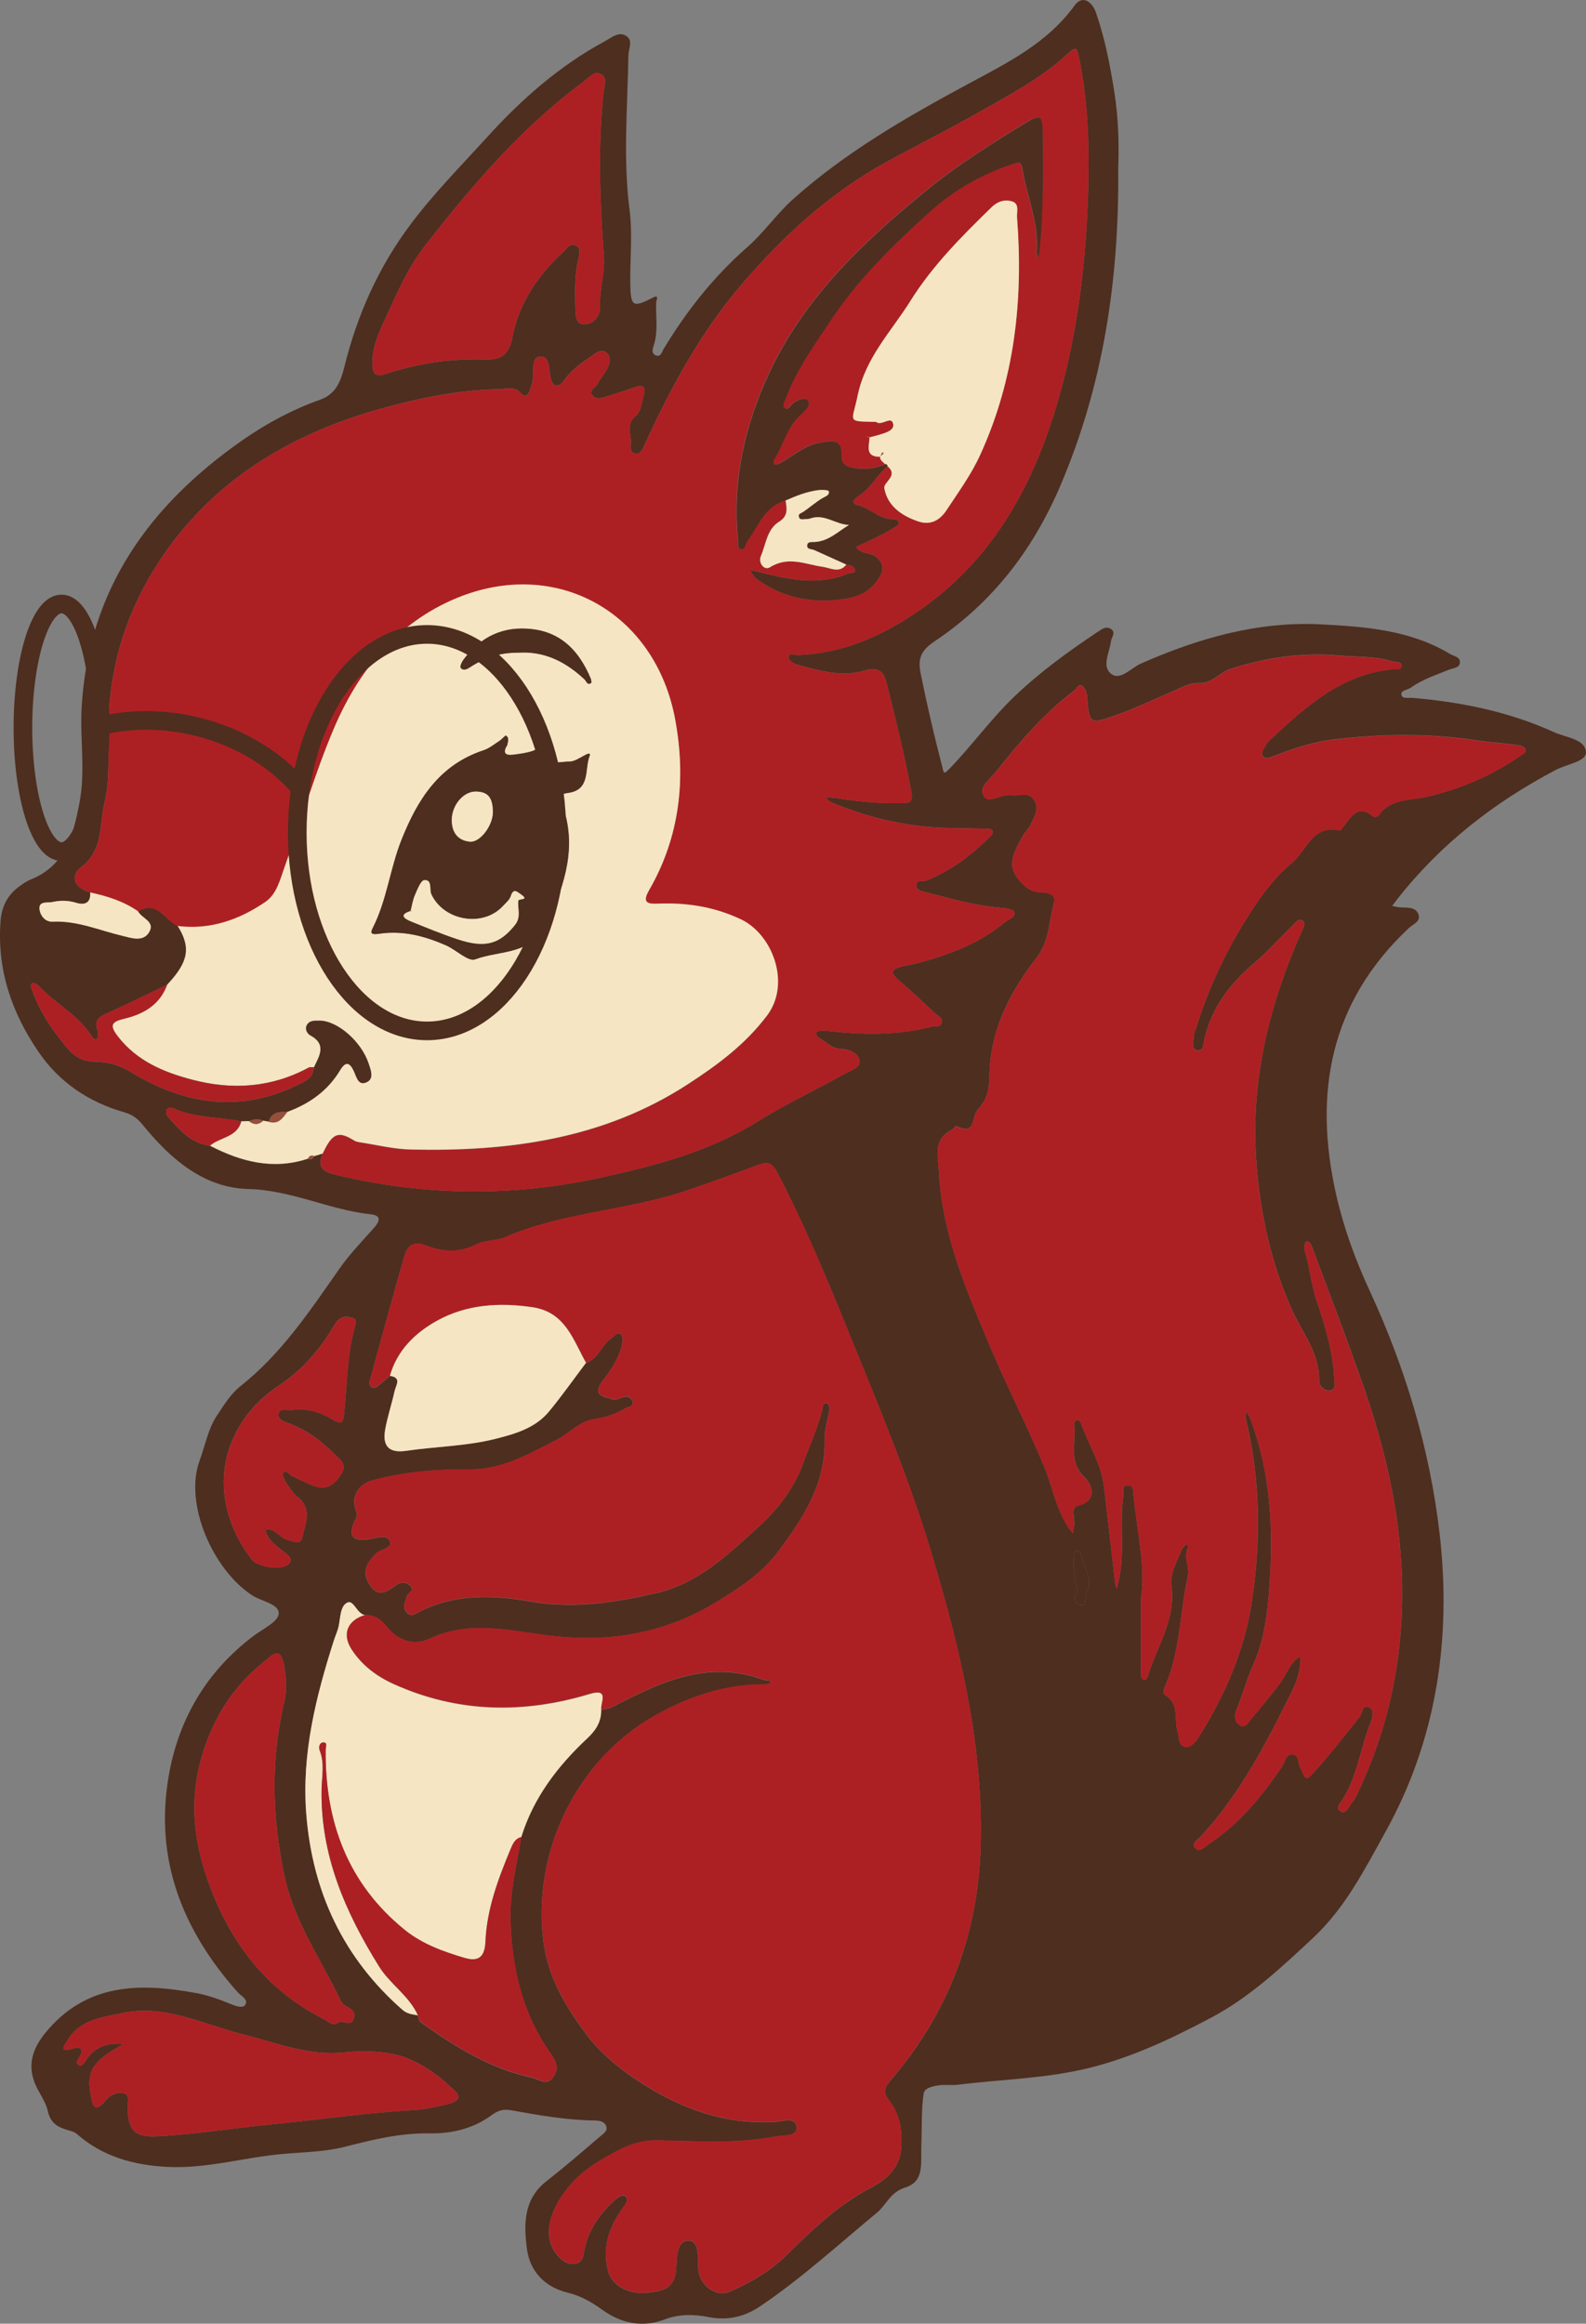 <svg xmlns="http://www.w3.org/2000/svg" id="Layer_1" data-name="Layer 1" viewBox="0 0 325.89 477.43"><rect x="0" y="0" width="325.89" height="477.43" fill="#808080" stroke="none"/><defs><style>      .cls-1 {        fill: #ac2023;      }      .cls-2 {        fill: #1a1218;      }      .cls-3 {        fill: #4e2e1f;      }      .cls-4 {        fill: #954f3b;      }      .cls-5 {        fill: none;        stroke: #4e2e1f;        stroke-miterlimit: 10;        stroke-width: 3.83px;      }      .cls-6 {        fill: #f5e5c3;      }      .cls-7 {        fill: #fefefe;      }    </style></defs><path class="cls-3" d="M229.77,34.99c.18,22.62-3.09,44.26-11.95,64.94-5.62,13.11-13.92,23.9-25.77,31.83-2.54,1.7-3.54,3.29-2.9,6.49,1.3,6.44,2.77,12.83,4.44,19.18.37,1.4.2,1.86,1.53.49,4.61-4.76,8.47-10.17,13.28-14.78,5.28-5.06,11.13-9.29,17.16-13.32.85-.57,1.78-1.27,2.78-.55.99.71.05,1.66-.05,2.46-.3,2.33-2.02,5.26.13,6.79,1.85,1.32,4.01-1.29,5.99-2.17,11.86-5.22,24.09-8.75,37.18-8.06,9.12.48,18.26,1.19,26.38,6.09.79.48,2.23.58,1.99,1.91-.17.96-1.34.96-2.16,1.29-2.7,1.08-5.48,1.98-7.88,3.7-.69.49-2.12.54-1.97,1.44.17.97,1.5.59,2.35.67,10.02.87,19.79,2.84,29,7.04,2.43,1.11,6.41,1.39,6.58,4.09.12,1.96-3.93,2.48-6.12,3.63-12.67,6.65-23.74,15.25-32.61,26.55-.37.47-.72.96-1.09,1.44.57.1,1.13.27,1.71.3,1.4.07,3.08-.13,3.68,1.38.59,1.5-1.11,2.07-1.96,2.86-16.23,15.23-19.67,33.93-14.92,54.86,1.55,6.82,3.95,13.34,6.88,19.68,7.33,15.87,12.34,32.49,14.35,49.81,2.49,21.46-.55,42.33-11.11,61.34-4.22,7.6-8.24,15.6-14.89,21.8-6.54,6.1-13,12.19-20.98,16.41-7.96,4.21-16.05,8.07-24.87,10.27-8.91,2.22-18.07,2.36-27.1,3.48-1.26.16-2.56-.04-3.82.11-1.26.16-3.05.52-3.23,1.68-.53,3.46-.33,7.07-.48,10.5-.17,3.83.73,7.58-3.33,8.84-3.12.97-3.83,3.55-5.79,5.16-7.94,6.56-15.54,13.55-24.11,19.3-3.1,2.08-6.57,2.92-10.47,2.15-2.96-.58-6.04-.66-9.04.48-4.65,1.77-8.99.81-12.93-2.05-2.18-1.58-4.4-2.81-7.09-3.47-4.6-1.12-7.68-4.36-8.28-8.94-.66-5.01-.75-10.2,3.98-13.91,3.79-2.97,7.44-6.12,11.1-9.26.6-.52,1.61-1.09,1.18-2.14-.39-.94-1.44-1.09-2.29-1.1-5.86-.06-11.59-1.09-17.32-2.12-1.53-.28-2.74.15-3.9,1.01-3.83,2.83-8.2,3.83-12.86,3.76-5.94-.09-11.59,1.29-17.3,2.75-4.13,1.06-8.53,1.1-12.82,1.48-7.95.71-15.71,3.09-23.79,2.65-6.88-.37-13.24-2.13-18.54-6.82-.43-.38-1.1-.53-1.68-.7-2.1-.61-3.67-1.39-4.23-4.01-.25-1.18-1.1-2.69-1.83-3.98-2.46-4.32-1.88-8.05,1.31-11.98,8.36-10.28,19.4-10.36,30.99-8.22,2.35.43,4.66,1.24,6.88,2.15,1.13.47,2.63,1.06,3.18.33.83-1.11-.78-1.85-1.48-2.63-11.27-12.63-17.1-27.13-14.24-44.18,1.98-11.8,7.71-21.65,17.4-28.99,1.92-1.46,5.14-2.96,5.25-4.61.13-2.05-3.51-2.52-5.44-3.78-8.14-5.29-14.07-18.94-10.79-27.75,1.12-3.02,1.69-6.44,3.58-9.27,1.43-2.13,2.79-4.37,4.76-5.94,8.45-6.68,14.3-15.48,20.36-24.15,2.1-3.01,4.71-5.68,7.15-8.45,1.19-1.34,1.48-2.5-.68-2.73-8.55-.91-16.31-4.99-25.2-5.2-9.05-.22-15.95-6.14-21.57-13.05-1.11-1.36-2.13-2.21-3.85-2.7-7.32-2.09-13.39-6.13-17.71-12.48C2.36,207.99-.66,199.13.12,189.19c.23-2.97,1.46-5.36,3.89-7.09.72-.51,1.46-1.06,2.27-1.38,7.16-2.88,8.78-9.11,10.06-15.83,1.26-6.62.04-13.2.45-19.81,1.48-24.08,13.98-41.36,33.11-54.69,4.94-3.44,10.2-6.24,15.87-8.26,3.22-1.14,4.24-3.73,4.97-6.69,2.66-10.73,7.01-20.57,13.76-29.52,4.79-6.36,10.32-11.93,15.62-17.77,7.06-7.78,14.86-14.65,24.16-19.67,1.42-.77,2.94-2.16,4.53-1.01,1.28.92.33,2.62.31,3.97-.17,10.56-1.12,21.09.24,31.67.63,4.89.1,9.92.15,14.89.05,5.05.47,5.29,4.69,3.13,1.34-.69.64.67.63.89-.12,2.92.44,5.86-.44,8.76-.23.76-.71,1.88.46,2.27.95.32,1.13-.7,1.51-1.34,4.72-7.83,10.31-14.9,17.23-20.96,3.37-2.96,5.98-6.79,9.33-9.79,10.89-9.75,23.49-16.97,36.29-23.86,7.95-4.28,16.03-8.29,21.58-15.95,1.67-2.31,3.65-.77,4.43,1.51,1.82,5.27,2.89,10.74,3.75,16.23.86,5.42,1,10.91.79,16.1ZM54.53,314.29c1.95-.41,2.79,1.56,4.35,2.02,1.22.36,2.93,1.18,3.23-.36.54-2.75,2.22-5.83-.91-8.34-.96-.77-1.68-1.88-2.37-2.93-.39-.6-.92-1.73-.68-2.01.7-.81,1.22.31,1.83.58,1.62.73,3.18,1.63,4.86,2.17,2.52.82,4.13-.73,5.34-2.64,1.22-1.94-.39-2.97-1.56-4.14-2.63-2.64-5.57-4.78-9.09-6.14-.95-.37-2.58-.72-2.27-2.1.27-1.19,1.76-.56,2.7-.69,2.89-.4,5.72.34,8.07,1.78,2.37,1.45,2.47.85,2.72-1.47.62-5.91.57-11.93,2.25-17.69.39-1.35-.09-1.46-1.11-1.7-1.97-.45-2.77.91-3.55,2.21-2.83,4.72-6.43,8.78-10.99,11.8-12.45,8.25-15.22,23.34-5.59,35.83,1.19,1.54,6.19,2.24,7.49.95.89-.88.48-1.36-.34-2.1-1.66-1.48-3.89-2.55-4.37-5.07l-.02.02ZM25.46,419.95l-.02-.02c-3.84,2.26-8.12,4.3-6.87,9.95.31,1.38.27,5.28,3.37,1.45.73-.9,2.41-1.7,3.75-1.12,1.02.45.51,1.83.53,2.81.11,4.74,1.4,6.17,6.21,5.91,8.05-.43,16.02-1.76,24.05-2.53,9.51-.91,18.98-2.34,28.55-2.85,2.48-.13,4.95-.75,7.38-1.34,1.08-.26,2.57-1.11,1.29-2.38-3.73-3.68-8.21-6.9-13.15-7.85-2.92-.56-6.52-.65-9.73-.3-7.4.81-14.04-1.98-20.92-3.7-8.19-2.06-16.02-6.26-24.86-4.36-4.17.9-8.68,1.35-11.18,5.6-.58.99-1.95,2.63,1.04,1.7,1.03-.32,2.6-.36,1.43,1.69-.23.41-.91,1.19-.23,1.64.64.42,1.16-.28,1.48-.8,1.82-3.02,4.62-3.78,7.89-3.5ZM107.11,377.44c2.51-8.1,7.47-14.58,13.55-20.27,1.76-1.65,2.92-3.41,2.87-5.86.73-.17,1.54-.19,2.19-.52,9.74-5.04,19.51-9.82,30.94-5.71.57.21,1.22.21,1.83.31-.46.86-1.3.68-2.03.69-7.98.12-15.18,2.6-22.09,6.53-15.98,9.09-25.04,27.99-22.72,46.24.97,7.61,4.74,13.7,8.96,19.31,3.43,4.56,8.45,8.27,13.44,11.22,7.62,4.5,16.02,7.15,25.16,6.61,1.53-.09,4.33-1.19,4.49,1.1.14,1.95-2.79,1.58-4.4,1.89-8.08,1.57-16.27.91-24.4.79-4.46-.06-7.83,1.94-11.36,4-3.46,2.02-6.22,4.43-8.47,8-2.52,4-3.38,8.53-.37,11.8.9.98,1.83,1.67,3.28,1.56,1.81-.15,1.89-1.64,2.1-2.76.79-4.06,2.97-7.24,5.9-10,.72-.68,1.88-1.65,2.5-1.12.89.76-.12,1.82-.7,2.65-2.76,3.92-4.13,8.14-2.76,12.93.8,2.79,4.2,4.67,8.11,4.24,2.82-.31,5.51-.76,5.8-4.7.16-2.21.02-6.02,2.59-5.99,2.28.03,1.79,3.66,1.96,5.91.24,3.25,3.65,5.77,6.42,4.58,4.33-1.86,8.35-4.19,11.8-7.59,5.22-5.15,10.51-10.25,17.14-13.71,3.3-1.72,6.07-4.11,6.36-8.3.24-3.53-.3-6.87-2.51-9.71-1.14-1.48-1.09-2.49.17-3.95,12.22-14.16,18.34-30.65,18.68-49.33.37-20.39-4.36-39.94-10.16-59.24-4.66-15.5-10.96-30.43-17.04-45.42-4.5-11.09-9.1-22.14-14.65-32.77-1.04-2-2.04-2.18-3.86-1.51-5.01,1.84-10.02,3.71-15.08,5.4-12.1,4.03-25.15,4.33-36.98,9.48-1.82.79-4.13.54-5.87,1.44-3.45,1.78-6.9,1.6-10.19.31-2.67-1.05-3.97-.15-4.62,2.11-2.38,8.28-4.63,16.6-6.92,24.91-.2.72-.55,1.56.26,2.05.64.39,1.18-.26,1.66-.63.71-.53,1.36-1.14,2.03-1.71,2.48.34,1.21,1.96.96,3.09-.58,2.64-1.44,5.21-1.93,7.86-.63,3.43.71,4.97,4.28,4.45,6.13-.9,12.37-.95,18.41-2.47,4.08-1.03,8.16-2.22,10.97-5.62,2.66-3.22,5.07-6.65,7.59-9.99,2.59-.84,3.22-3.72,5.29-5.11.6-.41,1.18-1.38,1.88-.78.4.34.38,1.46.23,2.15-.64,2.79-2.22,5.18-3.92,7.35-2.35,3.01,0,3.33,1.93,3.87.65.18,1.49-.14,2.19-.4.91-.33,1.57-.03,1.91.71.52,1.14-.72,1.15-1.24,1.46-2.1,1.26-4.27,1.97-6.83,2.36-2.67.4-4.96,2.93-7.57,4.26-5.61,2.85-11.07,6.08-17.73,6.03-6.78-.05-13.54.45-20.12,2.29-2.99.84-4.41,3.49-3.22,6.32.4.95-.09,1.38-.38,2.04-1.3,2.99-.45,4.11,2.8,3.73,1.56-.18,3.74-1.23,4.47.33.67,1.42-1.85,1.61-2.8,2.54-1.91,1.87-3.03,3.7-1.41,6.35,1.71,2.79,3.5,1.66,5.35.29,1.05-.77,2.14-.89,3.08.04,1.05,1.03-.58,1.33-.71,2.09-.17,1.08-1.11,2.08-.16,3.23,1.1,1.34,2.14.27,3.05-.17,7.33-3.58,14.93-3.26,22.7-1.91,8.68,1.51,17.2.19,25.7-1.77,8.62-1.99,14.79-7.98,20.88-13.51,3.8-3.45,7.37-7.84,9.27-13.17,1.32-3.71,3.04-7.27,3.96-11.13.1-.44.1-1.47,1.04-1.12.26.1.42.91.35,1.36-.29,2-1.02,4-.96,5.98.26,9.12-4.39,16.12-9.49,23-3.4,4.6-8.06,7.57-12.83,10.49-10.3,6.29-21.58,8.24-33.33,6.95-8.55-.94-16.95-3.45-25.42.49-3.37,1.57-6.54.47-8.89-2.42-1.2-1.47-2.51-2.5-4.49-2.39-1.69-.29-2.28-3.18-3.61-2.55-1.47.7-1.4,3.08-1.77,4.82-.21.99-.66,1.92-.97,2.89-3.7,11.58-6.65,23.31-5.7,35.6,1.24,16.05,7.57,29.67,19.8,40.38.98.86,2.04.88,3.14,1.11.15.46.17,1.11.48,1.34,7.05,5.02,14.33,9.62,22.94,11.45,1.4.3,3.07,1.86,4.47-.21,1.26-1.86.37-3.36-.7-4.88-5.77-8.22-7.9-17.45-8.16-27.39-.16-5.83,1.32-11.31,2.21-16.92ZM34.34,202.34c-4.11,1.96-8.19,4-12.36,5.84-1.72.76-2.69,1.54-1.93,3.56.2.52.02,1.7-.19,1.75-.67.17-.96-.53-1.33-1.07-2.78-4.06-7.26-6.31-10.55-9.85-.32-.34-1.08-.74-1.3-.6-.65.42-.22,1.08-.02,1.66,1.5,4.25,4,7.86,6.83,11.34,1.65,2.04,3.35,3.14,6.04,3.18,2.49.03,4.9.61,7.17,2,10.84,6.67,22.19,8.62,34.08,2.95,1.55-.74,3.62-1.45,3.72-3.82,1.11-2.33,2.66-4.68-.78-6.53-.57-.31-1.13-1.19-.75-2.01.52-1.12,1.67-1.03,2.67-1.03,3.67,0,8.6,4.24,10.12,8.84.41,1.25,1.15,3.06-.33,3.8-1.84.93-2.18-1.05-2.75-2.25-.85-1.8-1.66-2.07-2.81-.15-2.52,4.21-6.31,6.87-10.86,8.54-1.68-.11-3.23,0-3.79,2l-1.14-.21c-.99-.45-1.96-.37-2.93.09l-1.59.05c-4.57-.99-9.4-.65-13.79-2.65-.57-.26-1.35-.34-1.6.43-.12.37.11,1.02.4,1.34,2.37,2.65,4.7,5.37,8.55,5.87,6.4,3.31,13.01,5.04,20.16,2.67.61.27,1.01.05,1.27-.52.58-.17,1.16-.35,1.74-.52-1.39,3.18.58,3.84,3.1,4.43,18.03,4.28,36.16,4.43,54.18.46,11.18-2.46,22.2-5.31,32.25-11.59,5.69-3.55,11.95-6.46,17.88-9.79,1.12-.63,3.17-1.19,2.93-2.6-.28-1.62-2.08-2.39-3.85-2.45-1.52-.05-2.6-.99-3.72-1.8-.57-.42-1.6-.74-1.29-1.59.11-.32,1.34-.4,2.02-.32,7.25.86,14.47.99,21.62-.84.71-.18,1.69.16,2.06-.64.51-1.12-.67-1.49-1.26-2.04-2.51-2.35-5.01-4.72-7.62-6.95-1.74-1.48-1.29-2.23.63-2.71,1.11-.28,2.25-.43,3.35-.72,6.43-1.72,12.61-4.01,17.79-8.32.77-.64,2.47-1.09,2.06-2.2-.22-.61-2.04-.8-3.16-.89-5.11-.45-10-1.87-14.92-3.14-.84-.22-2.02-.37-2.06-1.4-.05-1.37,1.25-.7,1.96-.98,4.85-1.9,8.98-4.94,12.69-8.56.5-.49,1.4-1.03.92-1.85-.19-.33-1.13-.28-1.74-.3-2.55-.07-5.1-.08-7.65-.15-7.71-.21-15.13-1.88-22.29-4.69-.88-.35-1.96-.62-2.44-1.66.89.1,1.78.17,2.66.31,4.29.69,8.59,1.04,12.94.97,1.53-.03,2.3-.22,1.95-2.18-1.37-7.59-3.25-15.06-5.1-22.54-.6-2.43-1.83-3.33-4.39-2.56-4.87,1.45-9.55.04-14.21-1.27-.84-.24-1.6-.99-1.54-1.47.12-1.05,1.18-.4,1.8-.42,7.31-.23,14.02-2.55,20.26-6.14,15.8-9.08,25.46-23,31.34-39.97,5.4-15.59,7.55-31.71,8.12-48.06.33-9.53.09-19.1-1.83-28.53-.38-1.85-.48-2.59-2.32-.87-5.32,4.98-11.82,8.37-18.06,11.92-6.17,3.52-12.59,6.75-18.84,10.14-11.78,6.38-21.69,15.45-30.33,25.61-8.22,9.67-14.29,20.84-19.59,32.37-.43.93-.87,2.28-1.91,2.15-1.55-.2-.95-1.76-1.05-2.81-.16-1.77-.84-3.46,1.1-5.03,1-.81,1.13-2.76,1.56-4.22.47-1.61-.1-2.18-1.74-1.62-1.92.66-3.85,1.31-5.79,1.9-.96.3-2.1.78-2.9-.06-1.13-1.19.55-1.67.93-2.46.59-1.22,1.59-2.25,2.15-3.49.4-.88.65-2.07-.21-2.88-.92-.88-1.87-.33-2.74.3-2.13,1.55-4.42,2.87-5.96,5.17-.89,1.33-2.28,1.99-2.87-.32-.44-1.74-.04-4.65-2.23-4.43-1.84.18-1.22,3.14-1.5,4.93-.11.73-.37,1.44-.6,2.15-.31.93-1.09,1.32-1.69.56-1.33-1.68-3.08-.96-4.62-.94-7.81.13-15.44,1.64-22.95,3.65-16.5,4.41-31.22,12.16-42.19,25.41-9.38,11.33-14.74,24.63-15.11,39.61-.14,5.45.47,10.96-.81,16.3-1.09,4.54-.14,9.68-4.82,13.26-2.4,1.83-1.29,4.33,1.88,5.16.18,2.22-1.17,2.65-2.85,2.14-1.65-.51-3.27-.53-4.87-.17-.98.22-2.79-.26-2.7,1.34.07,1.27,1.06,2.78,2.68,2.7,5.09-.25,9.65,1.8,14.44,2.93,1.78.42,4.27,1.35,5.48-.89,1.15-2.12-1.63-2.72-2.35-4.18,3.95-2.35,5.51,1.77,8.13,3.02,2.79,4.42,2.25,7.43-2.16,12.09ZM234.43,328.33c0,6.2,0,10.79.01,15.39,0,.6-.06,1.37.81,1.44.19.01.52-.49.61-.8,1.84-6.09,5.8-11.55,4.85-18.47-.36-2.61,1.18-5.14,2.18-7.61.17-.41.66-.7,1-1.04.09.22.31.52.24.65-1.08,1.99.39,3.98-.06,5.98-1.67,7.53-1.52,15.43-4.7,22.65-.26.6-.51,1.43.06,1.77,2.96,1.79,1.79,4.96,2.54,7.46.36,1.19.14,2.9,1.49,3.19,1.2.25,2.27-1.08,2.9-2.09,5.34-8.53,9.35-17.75,10.85-27.63,1.89-12.44,1.82-25.02-1.14-37.41-.14-.59,0-1.26.01-1.89.27.52.61,1.01.82,1.56,4.27,11.2,4.75,22.88,3.92,34.62-.39,5.4-1.03,10.87-3.33,15.98-1.36,3-2.2,6.23-3.43,9.28-.52,1.29-.37,2.37.62,3.06,1.22.85,1.81-.53,2.39-1.21,2.06-2.41,4.07-4.87,5.98-7.4,1.38-1.82,1.95-4.26,4.15-5.47.1,2.46-.62,4.87-1.64,6.93-5.22,10.6-10.61,21.14-18.72,29.95-.65.7-2.08,1.48-1.34,2.4.93,1.15,2.09-.19,2.93-.75,6.25-4.15,10.88-9.84,15.06-15.96.61-.89.63-2.55,2.06-2.44,1.43.11,1.12,1.79,1.63,2.74.5.92.92,2.92,2.01,1.77,3.66-3.87,6.92-8.12,10.24-12.3.57-.71.44-2.42,1.77-1.92,1.3.49.81,2.16.46,3.06-2.12,5.28-2.72,11.11-5.86,16.02-.41.64-1.44,1.61-.37,2.31,1,.66,1.49-.49,1.98-1.2.44-.63.93-1.23,1.26-1.91,5.48-11.23,8.52-23.13,9.27-35.55,1-16.51-2.17-32.39-7.53-47.95-3.36-9.74-7.06-19.35-10.68-28.99-.29-.76-.49-1.52-1.4-1.45-.15.01-.44,1.2-.28,1.72,1.07,3.49,1.35,7.11,2.56,10.63,1.75,5.11,3.28,10.42,3.56,15.93.05.91.42,2.33-1.16,2.32-1.06,0-1.97-1.07-1.95-1.99.12-5.77-3.58-10.04-5.72-14.89-4.31-9.78-6.48-19.97-7.21-30.57-1.15-16.56,2.76-32.07,9.42-47.05.32-.72.86-1.5.1-2.03-.78-.55-1.37.29-1.9.81-2.71,2.66-5.25,5.52-8.13,7.97-4.94,4.22-8.69,9.12-10.13,15.56-.22.98-.22,2.49-1.43,2.27-1.46-.28-.7-1.87-.75-2.91-.02-.48.26-.97.41-1.46,2.66-8.64,6.47-16.65,11.45-24.28,2.41-3.69,5.07-7.2,8.26-9.79,3-2.44,4.26-8.05,9.89-6.7.12.03.34-.34.5-.53,1.72-1.98,3-5.18,6.46-2.26.16.13.87-.07,1.03-.31,2.4-3.56,6.65-3.06,9.94-3.84,6.91-1.63,13.13-4.3,18.92-8.25.5-.34,1.32-.77,1.32-1.16,0-.9-1.02-1.11-1.69-1.21-2.77-.39-5.57-.55-8.33-.97-9.76-1.48-19.55-1.37-29.31-.2-4.28.52-8.42,1.86-12.46,3.44-.76.3-1.86.81-2.33-.22-.22-.48.36-1.4.73-2.04.31-.54.79-1,1.26-1.43,7.18-6.67,14.44-13.18,24.87-14.16.62-.06,1.81.28,1.76-.75-.04-.88-1.2-.64-1.89-.86-3.58-1.13-7.33-.88-10.99-1.22-7.56-.7-15.02.47-22.21,2.74-2.22.7-3.89,3.08-6.53,2.94-1.92-.1-3.41.82-5.03,1.52-4.02,1.73-7.98,3.62-12.1,5.09-5.37,1.93-5.39,1.78-5.86-3.95-.06-.7-.39-1.59-.9-2-.86-.67-1.17.43-1.73.85-6.2,4.7-11.24,10.52-16,16.6-1.2,1.54-3.64,3.1-2.69,4.99.85,1.7,3.22.03,4.92-.06.25-.01.52-.08.76-.03,1.54.34,3.4-.85,4.62.85,1.39,1.93.1,3.66-.66,5.37-.3.67-.93,1.19-1.32,1.83-3.28,5.5-3.17,7.49.22,10.65,1.16,1.08,2.39,1.28,3.82,1.34,1.26.05,2.57.6,2.16,2.01-1.09,3.82-.88,7.87-3.63,11.42-5.22,6.74-9.18,14.15-9.61,23.11-.12,2.55.13,5.39-2.41,8.02-1.41,1.47-.19,5.38-4.46,3.4-.13-.06-.49.57-.82.73-4.05,2.04-2.89,5.34-2.7,8.88.69,12.8,5.68,24.27,10.53,35.76,3.48,8.26,7.6,16.24,11.05,24.53,1.74,4.18,2.45,8.79,5.03,12.62.26.39.59.73.89,1.09.08-.47.15-.94.25-1.41.3-1.42-.83-3.79.7-4.16,4.56-1.1,2.69-4.72,1.55-5.78-3.54-3.28-1.76-7.17-2.22-10.78-.07-.53.16-1.07.76-1.08.23,0,.57.47.68.79,1.54,4.27,4.08,8.18,4.65,12.79.81,6.66,1.54,13.33,2.32,19.99.04.36.19.71.3,1.06.12-.43.26-.85.36-1.29,1.44-5.87.19-11.9,1.03-17.81.12-.83-.48-1.95.82-2.08,1.32-.14,1.16,1.08,1.24,1.92.78,7.57,2.54,15.08,1.55,21.16ZM124.04,51.97c-.78-11.05-1.21-22.09,0-33.14.13-1.18.79-2.82-.47-3.55-1.46-.85-2.53.66-3.61,1.46-12.78,9.42-22.98,21.38-32.66,33.78-3.11,3.97-5.27,8.67-7.38,13.32-1.58,3.48-3.41,6.77-3.41,10.78,0,2.35.67,2.88,2.86,2.17,6.58-2.13,13.36-3.18,20.25-2.93,3.49.13,4.99-1.06,5.65-4.48,1.36-7.1,5.27-12.85,10.54-17.67.66-.6,1.33-1.88,2.53-1.25,1.12.6.72,1.88.5,2.77-.8,3.27-.69,6.58-.63,9.88.03,1.46-.07,3.59,1.88,3.54,1.79-.05,3.3-1.64,3.21-3.65-.16-3.71,1.19-7.31.73-11.02ZM69.46,415.57c1.15-.57,2.84,1.02,3.3-1.02.33-1.44-.88-1.91-1.88-2.5-.41-.24-.75-.71-.96-1.15-4-8.42-9.47-16.02-11.48-25.52-2.55-12.06-2.82-23.87-.01-35.8.55-2.35.39-4.53.01-6.99-.74-4.85-2.62-2.41-4.25-1.12-6.39,5.08-10.51,11.76-12.75,19.5-2.82,9.73-1.48,18.96,2.42,28.47,4.69,11.42,11.84,19.89,22.71,25.45,1.02.52,1.79,1.51,2.89.68ZM221.43,326.72c-.97,1.31-.51,2.83.46,3.01,1.69.32.88-1.62,1.35-2.48,1.55-2.86-.64-5.32-1.16-7.97-.05-.27-.44-.66-.69-.67-.71-.02-.68.65-.71,1.11-.15,2.39.08,4.76.75,7Z"></path><path class="cls-1" d="M75,331.81c1.98-.1,3.29.92,4.49,2.39,2.35,2.89,5.52,3.99,8.89,2.42,8.48-3.93,16.88-1.43,25.42-.49,11.75,1.29,23.03-.65,33.33-6.95,4.77-2.91,9.42-5.89,12.83-10.49,5.09-6.88,9.75-13.88,9.49-23-.06-1.98.68-3.98.96-5.98.06-.45-.09-1.26-.35-1.36-.95-.36-.94.68-1.04,1.12-.91,3.86-2.63,7.43-3.96,11.13-1.9,5.32-5.47,9.72-9.27,13.17-6.09,5.54-12.26,11.52-20.88,13.51-8.49,1.96-17.01,3.28-25.7,1.77-7.76-1.35-15.37-1.67-22.7,1.91-.91.44-1.95,1.51-3.05.17-.95-1.15,0-2.15.16-3.23.12-.76,1.76-1.07.71-2.09-.95-.93-2.04-.81-3.08-.04-1.86,1.37-3.65,2.51-5.35-.29-1.62-2.65-.5-4.48,1.41-6.35.95-.93,3.47-1.12,2.8-2.54-.73-1.55-2.91-.51-4.47-.33-3.26.38-4.1-.74-2.8-3.73.29-.66.78-1.09.38-2.04-1.19-2.83.23-5.48,3.22-6.32,6.58-1.84,13.34-2.33,20.12-2.29,6.65.04,12.12-3.18,17.73-6.03,2.6-1.32,4.9-3.86,7.57-4.26,2.56-.38,4.73-1.09,6.83-2.36.52-.31,1.76-.32,1.24-1.46-.34-.74-1-1.05-1.91-.71-.7.26-1.54.58-2.19.4-1.93-.54-4.28-.86-1.93-3.87,1.7-2.18,3.28-4.56,3.92-7.35.16-.69.18-1.8-.23-2.15-.7-.6-1.28.38-1.88.78-2.06,1.4-2.7,4.27-5.29,5.11-2.68-4.76-4.26-10.43-11.02-11.42-6.86-1-13.55-.57-19.6,2.78-4.45,2.47-8.19,6.06-9.67,11.32-.67.57-1.33,1.18-2.03,1.71-.49.37-1.02,1.02-1.66.63-.81-.49-.46-1.33-.26-2.05,2.29-8.31,4.53-16.63,6.92-24.91.65-2.26,1.95-3.16,4.62-2.11,3.29,1.29,6.75,1.47,10.19-.31,1.74-.9,4.05-.64,5.87-1.44,11.83-5.15,24.88-5.45,36.98-9.48,5.06-1.69,10.07-3.55,15.08-5.4,1.81-.67,2.81-.48,3.86,1.51,5.55,10.63,10.15,21.68,14.65,32.77,6.08,14.99,12.38,29.92,17.04,45.42,5.8,19.3,10.53,38.85,10.16,59.24-.34,18.68-6.47,35.17-18.68,49.33-1.25,1.45-1.31,2.47-.17,3.95,2.2,2.85,2.75,6.19,2.51,9.71-.29,4.19-3.06,6.57-6.36,8.3-6.63,3.46-11.92,8.56-17.14,13.71-3.45,3.4-7.47,5.73-11.8,7.59-2.77,1.19-6.18-1.34-6.42-4.58-.17-2.25.33-5.88-1.96-5.91-2.57-.03-2.43,3.78-2.59,5.99-.28,3.94-2.98,4.39-5.8,4.7-3.91.43-7.31-1.46-8.11-4.24-1.37-4.8,0-9.02,2.76-12.93.58-.83,1.59-1.89.7-2.65-.62-.53-1.77.44-2.5,1.12-2.93,2.76-5.11,5.94-5.9,10-.22,1.13-.3,2.62-2.1,2.76-1.46.12-2.38-.57-3.28-1.56-3.01-3.27-2.15-7.8.37-11.8,2.26-3.58,5.02-5.98,8.47-8,3.54-2.07,6.91-4.07,11.36-4,8.14.12,16.33.77,24.4-.79,1.6-.31,4.53.06,4.4-1.89-.16-2.29-2.96-1.19-4.49-1.1-9.14.55-17.54-2.11-25.16-6.61-4.99-2.95-10.01-6.66-13.44-11.22-4.22-5.61-7.99-11.7-8.96-19.31-2.32-18.24,6.74-37.15,22.72-46.24,6.9-3.93,14.11-6.42,22.09-6.53.73-.01,1.57.16,2.03-.69-.61-.1-1.26-.1-1.83-.31-11.43-4.12-21.2.66-30.94,5.71-.65.33-1.45.35-2.19.52-.21-1.51,1.77-4.5-2.37-3.25-13.63,4.11-27.07,3.9-40.21-2.01-3.55-1.6-6.58-3.86-8.72-7.16-2.02-3.13-.87-6.01,2.77-7.09Z"></path><path class="cls-1" d="M18.53,183.36c-3.17-.83-4.28-3.33-1.88-5.16,4.68-3.57,3.73-8.72,4.82-13.26,1.28-5.34.67-10.86.81-16.3.37-14.98,5.73-28.28,15.11-39.61,10.97-13.26,25.69-21,42.19-25.41,7.52-2.01,15.14-3.52,22.95-3.65,1.53-.03,3.28-.74,4.62.94.61.76,1.38.37,1.69-.56.24-.71.49-1.42.6-2.15.27-1.79-.34-4.75,1.5-4.93,2.19-.22,1.79,2.69,2.23,4.43.58,2.31,1.98,1.65,2.87.32,1.54-2.3,3.83-3.62,5.96-5.17.87-.63,1.81-1.17,2.74-.3.85.81.61,1.99.21,2.88-.56,1.23-1.56,2.26-2.15,3.49-.38.78-2.06,1.26-.93,2.46.8.85,1.94.36,2.9.06,1.94-.6,3.87-1.24,5.79-1.9,1.64-.57,2.22.01,1.74,1.62-.43,1.46-.56,3.41-1.56,4.22-1.94,1.57-1.26,3.26-1.1,5.03.1,1.05-.51,2.62,1.05,2.81,1.04.13,1.48-1.22,1.91-2.15,5.3-11.54,11.37-22.7,19.59-32.37,8.63-10.17,18.55-19.23,30.33-25.61,6.25-3.39,12.67-6.63,18.84-10.14,6.23-3.55,12.73-6.95,18.06-11.92,1.84-1.72,1.94-.98,2.32.87,1.93,9.43,2.16,19,1.83,28.53-.57,16.35-2.73,32.47-8.12,48.06-5.87,16.97-15.53,30.89-31.34,39.97-6.24,3.59-12.95,5.91-20.26,6.14-.61.02-1.67-.63-1.8.42-.06.48.71,1.23,1.54,1.47,4.66,1.32,9.34,2.72,14.21,1.27,2.57-.76,3.79.13,4.39,2.56,1.85,7.48,3.72,14.95,5.1,22.54.35,1.96-.42,2.15-1.95,2.18-4.35.08-8.65-.28-12.94-.97-.88-.14-1.77-.21-2.66-.31.48,1.03,1.55,1.31,2.44,1.66,7.16,2.81,14.58,4.48,22.29,4.69,2.55.07,5.1.08,7.65.15.6.02,1.54-.03,1.74.3.49.82-.42,1.36-.92,1.85-3.71,3.62-7.84,6.65-12.69,8.56-.72.28-2.02-.39-1.96.98.04,1.03,1.22,1.18,2.06,1.4,4.93,1.28,9.82,2.69,14.92,3.14,1.12.1,2.93.28,3.16.89.41,1.11-1.29,1.56-2.06,2.2-5.18,4.32-11.37,6.61-17.79,8.32-1.1.29-2.24.44-3.35.72-1.92.49-2.37,1.23-.63,2.71,2.62,2.23,5.11,4.6,7.62,6.95.59.55,1.78.92,1.26,2.04-.36.8-1.35.45-2.06.64-7.15,1.84-14.36,1.7-21.62.84-.68-.08-1.91,0-2.02.32-.31.85.72,1.17,1.29,1.59,1.12.82,2.2,1.75,3.72,1.8,1.76.06,3.57.83,3.85,2.45.24,1.41-1.81,1.97-2.93,2.6-5.93,3.33-12.19,6.23-17.88,9.79-10.05,6.28-21.07,9.13-32.25,11.59-18.03,3.97-36.15,3.82-54.18-.46-2.51-.6-4.49-1.25-3.1-4.43,1.95-4.21,3.2-4.72,6.47-2.68.31.19.71.29,1.08.35,3.52.53,7.03,1.42,10.55,1.5,20.12.46,39.56-2.13,56.95-13.43,6.09-3.96,11.8-8.19,16.27-14.12,4.93-6.55,1.12-16.69-5.43-19.76-5.51-2.58-11.11-3.44-17.04-3.2-2,.08-3.31-.13-1.79-2.76,6.33-10.98,7.63-22.85,5.36-35.11-4.07-21.98-24.41-33.4-44.92-24.9-12.24,5.07-20.18,14.95-25.23,26.85-3.91,9.23-6.7,18.93-10.1,28.39-.93,2.59-1.61,5.58-3.98,7.2-5.38,3.66-11.32,5.76-18,4.92-2.62-1.25-4.18-5.37-8.13-3.02-2.98-2.06-6.34-3.12-9.83-3.87ZM173.91,116c.81.03,1.68.32,1.78,1.08.12.88-.9.55-1.41.76-6.15,2.6-12.24,1.23-18.32-.32-.6-.15-1.22-.25-1.82-.38.41.58.71,1.32,1.25,1.72,5.16,3.84,11.06,5.06,17.32,4.29,2.21-.27,4.52-.78,6.29-2.49,2.66-2.57,2.98-4.67,1.02-6.23-1.25-1-3.19-.52-4.11-2.08,1.59-.75,3.18-1.49,4.76-2.27.8-.39,1.58-.82,2.34-1.29.62-.39,1.67-.86,1.68-1.3,0-.92-1.17-.78-1.78-.84-2.5-.25-4.2-2.27-6.57-2.82-1.59-.37-.92-1.3-.1-1.81,2.55-1.59,3.92-4.31,6.1-6.24,2.39,1.99-.86,3.29-.64,4.54.66,3.66,3.59,5.67,6.94,6.81,2.46.84,4.41-.13,5.84-2.3,2.44-3.71,5.06-7.29,6.92-11.36,7.12-15.57,8.89-31.95,7.57-48.8-.09-1.16.56-2.84-1.08-3.3-1.48-.42-2.9,0-4.15,1.22-6.11,5.96-12.17,12.03-16.69,19.27-3.9,6.25-9.2,11.56-10.83,19.44-1.14,5.51-2.37,5.25,3.49,5.39.13,0,.29-.02.37.05,1.13.83,3.19-1.49,3.46.5.19,1.33-2.04,1.85-3.48,2.27-.47.14-.96.24-1.45.36-.1-.05-.19-.12-.29-.16-.05-.02-.11.02-.17.03.17.02.35.04.52.06-.03,1.77-1.08,4.1,2.21,4.05l-.06-.05c-.05.78.61,1.1,1.03,1.57-1.92.83-3.95,1.11-5.99.83-1.48-.2-3.13-.54-3.03-2.65.17-3.55-1.96-3.01-4.3-2.62-3.03.51-5.26,2.42-7.74,3.91-.51.3-1.37.76-1.64.56-.65-.48,0-1.17.28-1.66,1.66-2.97,2.51-6.41,5.28-8.74.81-.69,1.93-1.92,1.19-2.83-.5-.62-2.06,0-3.02.68-.55.39-.93,1.56-1.69.97-.62-.48.04-1.42.29-2.11,2.13-5.78,5.74-10.71,9.1-15.78,5.73-8.64,13.07-15.82,20.72-22.68,4.81-4.31,10.42-7.42,16.57-9.52,1.1-.38,1.91-.79,2.16.84.88,5.74,3.47,11.19,2.94,17.19-.04.44.18.9.28,1.35.1-.49.23-.97.28-1.46.87-8,.73-16.02.68-24.05-.02-4.01-.41-4.27-3.85-2.16-6.72,4.12-13.4,8.29-19.55,13.28-13.32,10.81-25.68,22.43-33.01,38.38-4.93,10.73-7.37,21.93-6.2,33.78.07.67-.23,1.78.6,1.94.93.18.87-1.05,1.3-1.63,2.31-3.09,3.53-7.21,7.89-8.37.27,1.66.57,3.19-1.32,4.36-2.53,1.57-2.7,4.63-3.76,7.08-.58,1.35.67,3.03,1.87,2.28,3.77-2.35,7.25-.59,10.89-.08,1.55.22,3.37,1.37,4.79-.47Z"></path><path class="cls-1" d="M234.43,328.33c.98-6.08-.78-13.59-1.55-21.16-.09-.83.08-2.05-1.24-1.92-1.31.14-.71,1.25-.82,2.08-.84,5.91.41,11.94-1.03,17.81-.11.43-.24.86-.36,1.29-.1-.35-.25-.7-.3-1.06-.78-6.66-1.51-13.33-2.32-19.99-.56-4.61-3.11-8.52-4.65-12.79-.12-.32-.45-.8-.68-.79-.6.01-.83.55-.76,1.08.46,3.61-1.33,7.49,2.22,10.78,1.14,1.05,3.01,4.67-1.55,5.78-1.54.37-.41,2.74-.7,4.16-.1.47-.17.94-.25,1.41-.3-.36-.63-.7-.89-1.09-2.58-3.83-3.29-8.44-5.03-12.62-3.45-8.3-7.57-16.28-11.05-24.53-4.85-11.49-9.84-22.95-10.53-35.76-.19-3.55-1.35-6.84,2.7-8.88.33-.16.69-.79.82-.73,4.28,1.98,3.05-1.94,4.46-3.4,2.53-2.63,2.28-5.47,2.41-8.02.43-8.96,4.39-16.37,9.61-23.11,2.75-3.55,2.55-7.6,3.63-11.42.4-1.42-.9-1.96-2.16-2.01-1.42-.06-2.66-.26-3.82-1.34-3.39-3.16-3.5-5.15-.22-10.65.38-.64,1.02-1.16,1.32-1.83.76-1.71,2.05-3.43.66-5.37-1.22-1.7-3.09-.51-4.62-.85-.24-.05-.51.02-.76.03-1.7.09-4.07,1.76-4.92.06-.95-1.9,1.49-3.46,2.69-4.99,4.76-6.08,9.8-11.9,16-16.6.56-.42.87-1.53,1.73-.85.52.4.85,1.29.9,2,.47,5.74.49,5.88,5.86,3.95,4.11-1.48,8.08-3.37,12.1-5.09,1.62-.7,3.11-1.62,5.03-1.52,2.64.14,4.32-2.24,6.53-2.94,7.2-2.27,14.66-3.44,22.21-2.74,3.66.34,7.41.08,10.99,1.22.69.22,1.85-.02,1.89.86.05,1.03-1.15.69-1.76.75-10.43.98-17.69,7.49-24.87,14.16-.46.43-.95.89-1.26,1.43-.36.64-.94,1.56-.73,2.04.47,1.04,1.57.52,2.33.22,4.04-1.58,8.19-2.92,12.46-3.44,9.76-1.18,19.54-1.28,29.31.2,2.76.42,5.56.58,8.33.97.67.1,1.69.3,1.69,1.21,0,.39-.82.82-1.32,1.16-5.78,3.95-12.01,6.62-18.92,8.25-3.29.78-7.54.28-9.94,3.84-.16.24-.87.44-1.03.31-3.46-2.93-4.74.28-6.46,2.26-.16.19-.38.56-.5.53-5.63-1.35-6.89,4.27-9.89,6.7-3.19,2.59-5.85,6.1-8.26,9.79-4.98,7.63-8.79,15.64-11.45,24.28-.15.49-.43.98-.41,1.46.05,1.04-.71,2.63.75,2.91,1.21.23,1.21-1.28,1.43-2.27,1.44-6.44,5.19-11.34,10.13-15.56,2.88-2.46,5.42-5.31,8.13-7.97.52-.51,1.11-1.36,1.9-.81.76.53.22,1.31-.1,2.03-6.65,14.98-10.56,30.49-9.42,47.05.73,10.6,2.91,20.8,7.21,30.57,2.14,4.85,5.84,9.12,5.72,14.89-.02.93.89,1.99,1.95,1.99,1.58.01,1.2-1.42,1.16-2.32-.28-5.5-1.81-10.82-3.56-15.93-1.2-3.52-1.49-7.15-2.56-10.63-.16-.52.13-1.71.28-1.72.91-.07,1.12.69,1.4,1.45,3.62,9.64,7.32,19.25,10.68,28.99,5.36,15.57,8.53,31.44,7.53,47.95-.75,12.43-3.79,24.33-9.27,35.55-.33.68-.83,1.28-1.26,1.91-.49.71-.98,1.86-1.98,1.2-1.06-.7-.04-1.67.37-2.31,3.13-4.91,3.74-10.74,5.86-16.02.36-.89.84-2.56-.46-3.06-1.33-.5-1.2,1.21-1.77,1.92-3.32,4.18-6.59,8.43-10.24,12.3-1.09,1.15-1.51-.85-2.01-1.77-.51-.95-.2-2.63-1.63-2.74-1.43-.11-1.45,1.55-2.06,2.44-4.18,6.12-8.81,11.81-15.06,15.96-.84.56-2,1.9-2.93.75-.74-.91.7-1.69,1.34-2.4,8.11-8.82,13.5-19.35,18.72-29.95,1.02-2.06,1.74-4.47,1.64-6.93-2.2,1.21-2.77,3.64-4.15,5.47-1.91,2.53-3.92,4.99-5.98,7.4-.58.68-1.17,2.07-2.39,1.21-.98-.69-1.14-1.77-.62-3.06,1.24-3.06,2.08-6.28,3.43-9.28,2.31-5.1,2.95-10.58,3.33-15.98.84-11.74.35-23.42-3.92-34.62-.21-.54-.54-1.04-.82-1.56-.01.63-.15,1.29-.01,1.89,2.95,12.39,3.02,24.97,1.14,37.41-1.5,9.88-5.52,19.1-10.85,27.63-.63,1.01-1.7,2.35-2.9,2.09-1.35-.28-1.14-1.99-1.49-3.19-.75-2.5.43-5.67-2.54-7.46-.57-.34-.32-1.18-.06-1.77,3.18-7.22,3.03-15.12,4.7-22.65.44-2-1.02-4,.06-5.98.07-.14-.15-.43-.24-.65-.34.34-.83.63-1,1.04-1,2.47-2.54,5-2.18,7.61.96,6.92-3.01,12.38-4.85,18.47-.1.32-.42.82-.61.8-.87-.07-.81-.83-.81-1.44-.02-4.59-.01-9.19-.01-15.39Z"></path><path class="cls-6" d="M36.5,190.25c6.67.84,12.61-1.26,18-4.92,2.38-1.61,3.05-4.6,3.98-7.2,3.4-9.45,6.19-19.16,10.1-28.39,5.05-11.9,12.98-21.78,25.23-26.85,20.51-8.49,40.85,2.92,44.92,24.9,2.27,12.26.97,24.14-5.36,35.11-1.52,2.64-.21,2.85,1.79,2.76,5.93-.24,11.53.62,17.04,3.2,6.55,3.07,10.36,13.21,5.43,19.76-4.47,5.94-10.18,10.17-16.27,14.12-17.39,11.3-36.83,13.89-56.95,13.43-3.53-.08-7.04-.97-10.55-1.5-.37-.06-.77-.16-1.08-.35-3.26-2.04-4.51-1.53-6.47,2.68-.58.17-1.16.35-1.74.53-.58-.21-1.03-.1-1.27.52-7.15,2.37-13.76.64-20.16-2.67,2.06-1.78,5.56-1.69,6.44-4.99.53-.02,1.06-.03,1.59-.05,1,.81,1.98.78,2.92-.09.38.07.76.14,1.14.21,1.95.63,2.84-.74,3.79-2,4.55-1.67,8.33-4.33,10.86-8.54,1.15-1.91,1.96-1.65,2.81.15.57,1.21.92,3.18,2.75,2.25,1.48-.75.74-2.56.33-3.8-1.52-4.6-6.46-8.85-10.12-8.84-.99,0-2.15-.09-2.67,1.03-.37.81.18,1.7.75,2.01,3.44,1.85,1.89,4.2.78,6.53-.38.03-.82-.05-1.12.11-7.67,4.13-15.71,4.64-24,2.44-5.83-1.55-11.23-3.81-15.14-8.83-1.88-2.41-1.31-3.07,1.39-3.71,3.9-.93,7.22-2.87,8.71-6.94,4.41-4.66,4.95-7.67,2.16-12.09ZM104.22,153.1c.1-.65.5-1.45-.24-1.97-.13-.09-.86.77-1.37,1.1-1.06.69-2.08,1.54-3.25,1.92-9.1,3-13.57,10.11-16.88,18.45-2.34,5.9-2.98,12.33-5.88,18.04-.56,1.1-.35,1.45,1.35,1.2,4.86-.72,9.33.48,13.68,2.38,2.09.91,4.58,3.42,6.01,2.88,5.19-1.95,11.77-.75,14.94-7.74,3.6-7.96,6.03-15.68,2.9-24.19-.63-1.72-.11-2.09,1.21-2.26,4.66-.61,3.4-4.79,4.43-7.51.37-.98-.56-.45-1.1-.16-.97.52-2.03,1.25-3.04,1.23-1.64-.02-4.85.86-4.65-.99.53-5-1.4-1.71-2.8-1.22-1.3.45-2.71.63-4.09.8-1.57.2-2.24-.34-1.22-1.97ZM106.31,134.11c5.5-.41,9.93,1.84,13.8,5.47.41.38.54,1.28,1.37.75.12-.08.01-.67-.11-.97-2.26-5.36-5.79-9.32-11.88-10.08-5.95-.75-10.72,1.47-14.26,6.29-.34.47-.76,1.41-.56,1.64.58.7,1.33.28,2.01-.17,2.94-1.93,6.16-2.97,9.65-2.93Z"></path><path class="cls-6" d="M75,331.81c-3.64,1.08-4.79,3.96-2.77,7.09,2.14,3.3,5.17,5.56,8.72,7.16,13.14,5.91,26.58,6.12,40.21,2.01,4.14-1.25,2.17,1.74,2.37,3.25.04,2.45-1.11,4.22-2.87,5.86-6.08,5.69-11.04,12.17-13.55,20.27-1.28.31-1.74,1.35-2.19,2.43-2.54,6.13-4.89,12.32-5.18,19.04-.13,2.94-1.21,4.27-4.31,3.36-4.41-1.31-8.74-2.88-12.33-5.79-11.67-9.5-16.32-22.17-16.2-36.88,0-.61.43-1.53-.36-1.59-.94-.07-1.12.99-.85,1.67,1.04,2.62.43,5.31.38,7.94-.26,13.53,4.87,25.25,11.82,36.42,2.27,3.65,6.17,6,7.97,10.02-1.09-.23-2.15-.25-3.14-1.11-12.23-10.71-18.56-24.33-19.8-40.38-.95-12.3,2-24.02,5.7-35.6.31-.97.76-1.9.97-2.89.37-1.74.3-4.12,1.77-4.82,1.34-.63,1.92,2.26,3.61,2.55Z"></path><path class="cls-1" d="M124.04,51.97c.46,3.72-.88,7.31-.73,11.02.09,2.01-1.42,3.6-3.21,3.65-1.95.05-1.85-2.08-1.88-3.54-.06-3.3-.17-6.61.63-9.88.22-.89.62-2.17-.5-2.77-1.19-.64-1.87.64-2.53,1.25-5.27,4.83-9.19,10.57-10.54,17.67-.65,3.42-2.16,4.61-5.65,4.48-6.89-.25-13.68.8-20.25,2.93-2.19.71-2.86.18-2.86-2.17,0-4.01,1.83-7.3,3.41-10.78,2.11-4.65,4.27-9.35,7.38-13.32,9.68-12.39,19.88-24.35,32.66-33.78,1.08-.8,2.16-2.3,3.61-1.46,1.25.73.59,2.37.47,3.55-1.21,11.05-.78,22.1,0,33.14Z"></path><path class="cls-1" d="M25.46,419.95c-3.27-.28-6.07.48-7.89,3.5-.31.52-.83,1.23-1.48.8-.68-.45,0-1.23.23-1.64,1.17-2.05-.39-2.01-1.43-1.69-2.99.94-1.62-.71-1.04-1.7,2.51-4.26,7.02-4.71,11.18-5.6,8.84-1.9,16.68,2.3,24.86,4.36,6.88,1.73,13.52,4.51,20.92,3.7,3.21-.35,6.81-.26,9.73.3,4.94.95,9.42,4.17,13.15,7.85,1.29,1.27-.21,2.12-1.29,2.38-2.43.59-4.9,1.21-7.38,1.34-9.57.51-19.04,1.94-28.55,2.85-8.02.77-16,2.1-24.05,2.53-4.81.25-6.09-1.18-6.21-5.91-.02-.98.49-2.36-.53-2.81-1.33-.59-3.02.21-3.75,1.12-3.11,3.84-3.07-.07-3.37-1.45-1.26-5.65,3.03-7.69,6.87-9.95,0,0,.15-.21.15-.21l-.13.23Z"></path><path class="cls-1" d="M69.46,415.57c-1.1.83-1.88-.16-2.89-.68-10.87-5.56-18.02-14.03-22.71-25.45-3.9-9.51-5.24-18.74-2.42-28.47,2.24-7.73,6.37-14.42,12.75-19.5,1.63-1.3,3.51-3.73,4.25,1.12.37,2.46.54,4.64-.01,6.99-2.8,11.93-2.54,23.74.01,35.8,2.01,9.51,7.49,17.1,11.48,25.52.21.44.55.91.96,1.15,1,.59,2.21,1.06,1.88,2.5-.46,2.04-2.15.45-3.3,1.02Z"></path><path class="cls-6" d="M80.12,282.69c1.48-5.26,5.22-8.85,9.67-11.32,6.04-3.35,12.73-3.78,19.6-2.78,6.76.99,8.34,6.66,11.02,11.42-2.52,3.34-4.93,6.77-7.59,9.99-2.81,3.4-6.89,4.59-10.97,5.62-6.04,1.52-12.28,1.57-18.41,2.47-3.57.52-4.91-1.02-4.28-4.45.49-2.65,1.35-5.23,1.93-7.86.25-1.13,1.52-2.74-.96-3.09Z"></path><path class="cls-1" d="M85.88,414.06c-1.8-4.02-5.7-6.37-7.97-10.02-6.95-11.17-12.08-22.89-11.82-36.42.05-2.63.66-5.32-.38-7.94-.27-.69-.1-1.74.85-1.67.79.06.36.98.36,1.59-.12,14.72,4.52,27.38,16.2,36.88,3.59,2.92,7.91,4.49,12.33,5.79,3.1.92,4.18-.41,4.31-3.36.29-6.73,2.64-12.91,5.18-19.04.45-1.08.91-2.12,2.19-2.43-.88,5.62-2.36,11.09-2.21,16.92.27,9.94,2.39,19.17,8.16,27.39,1.07,1.52,1.96,3.01.7,4.88-1.4,2.07-3.07.51-4.47.21-8.62-1.82-15.9-6.43-22.94-11.45-.32-.23-.33-.88-.48-1.34Z"></path><path class="cls-1" d="M54.55,314.27c.48,2.52,2.7,3.58,4.37,5.07.83.74,1.23,1.22.34,2.1-1.3,1.29-6.3.59-7.49-.95-9.63-12.48-6.86-27.58,5.59-35.83,4.56-3.02,8.16-7.09,10.99-11.8.78-1.3,1.58-2.65,3.55-2.21,1.02.23,1.5.35,1.11,1.7-1.68,5.76-1.62,11.78-2.25,17.69-.24,2.32-.34,2.91-2.72,1.47-2.36-1.44-5.18-2.18-8.07-1.78-.94.13-2.43-.5-2.7.69-.31,1.38,1.32,1.74,2.27,2.1,3.52,1.36,6.45,3.5,9.09,6.14,1.16,1.17,2.78,2.21,1.56,4.14-1.2,1.91-2.82,3.46-5.34,2.64-1.68-.55-3.24-1.45-4.86-2.17-.61-.28-1.13-1.39-1.83-.58-.24.28.28,1.41.68,2.01.69,1.05,1.41,2.16,2.37,2.93,3.13,2.5,1.45,5.59.91,8.34-.3,1.54-2.01.73-3.23.36-1.57-.47-2.41-2.43-4.35-2.02-.08-.12-.17-.24-.25-.36,0,.06,0,.15.03.18.07.07.16.11.24.16Z"></path><path class="cls-1" d="M34.34,202.34c-1.5,4.08-4.82,6.01-8.71,6.94-2.69.65-3.26,1.3-1.39,3.71,3.91,5.02,9.31,7.28,15.14,8.83,8.29,2.2,16.33,1.69,24-2.44.31-.16.75-.08,1.12-.11-.1,2.37-2.17,3.08-3.72,3.82-11.9,5.67-23.25,3.72-34.08-2.95-2.27-1.4-4.69-1.97-7.17-2-2.69-.03-4.38-1.14-6.04-3.18-2.83-3.48-5.33-7.08-6.83-11.34-.21-.59-.64-1.24.02-1.66.22-.14.99.26,1.3.6,3.28,3.54,7.77,5.79,10.55,9.85.37.54.67,1.24,1.33,1.07.21-.05.38-1.23.19-1.75-.76-2.02.21-2.8,1.93-3.56,4.17-1.84,8.24-3.88,12.36-5.84Z"></path><path class="cls-6" d="M18.53,183.36c3.49.75,6.86,1.81,9.83,3.87.72,1.46,3.5,2.07,2.35,4.18-1.21,2.24-3.71,1.31-5.48.89-4.78-1.13-9.35-3.18-14.44-2.93-1.62.08-2.61-1.43-2.68-2.7-.09-1.59,1.71-1.12,2.7-1.34,1.6-.36,3.22-.34,4.87.17,1.68.52,3.03.08,2.85-2.14Z"></path><path class="cls-1" d="M49.57,230.41c-.88,3.3-4.38,3.21-6.44,4.99-3.84-.5-6.18-3.23-8.55-5.87-.29-.33-.53-.97-.4-1.34.25-.77,1.03-.69,1.6-.43,4.38,2.01,9.21,1.66,13.79,2.65Z"></path><path class="cls-3" d="M221.43,326.72c-.66-2.25-.9-4.61-.75-7,.03-.46,0-1.13.71-1.11.24,0,.64.4.69.67.53,2.65,2.71,5.11,1.16,7.97-.47.86.34,2.8-1.35,2.48-.98-.18-1.43-1.7-.46-3.01Z"></path><path class="cls-4" d="M59.02,228.48c-.95,1.27-1.84,2.64-3.79,2,.56-2,2.11-2.12,3.79-2Z"></path><path class="cls-4" d="M54.09,230.27c-.95.88-1.92.9-2.92.09.96-.46,1.93-.54,2.92-.09Z"></path><path class="cls-4" d="M63.29,238.07c.24-.62.69-.74,1.27-.52-.26.57-.66.8-1.27.52Z"></path><path class="cls-6" d="M181.87,95.37c-.42-.47-1.08-.79-1.03-1.57.25-.22.5-.44.75-.66-.11-.07-.22-.13-.33-.2-.12.3-.24.61-.37.91-3.29.05-2.25-2.28-2.21-4.05l-.05.06c.48-.12.97-.22,1.44-.36,1.43-.42,3.66-.93,3.48-2.27-.28-1.99-2.33.33-3.46-.5-.09-.07-.25-.05-.37-.05-5.85-.14-4.62.12-3.49-5.39,1.63-7.89,6.93-13.19,10.83-19.44,4.52-7.24,10.57-13.32,16.69-19.27,1.26-1.23,2.68-1.64,4.15-1.22,1.64.46.99,2.14,1.08,3.3,1.31,16.86-.46,33.24-7.57,48.8-1.86,4.08-4.48,7.66-6.92,11.36-1.43,2.18-3.38,3.15-5.84,2.3-3.36-1.15-6.29-3.15-6.94-6.81-.23-1.26,3.03-2.56.64-4.54,0-.29-.14-.43-.46-.42Z"></path><path class="cls-3" d="M181.87,95.37c.31,0,.46.13.46.42-2.18,1.93-3.54,4.64-6.09,6.24-.82.51-1.49,1.44.1,1.81,2.37.54,4.06,2.56,6.57,2.82.61.06,1.79-.07,1.78.84,0,.44-1.06.91-1.68,1.3-.75.47-1.54.9-2.34,1.29-1.58.78-3.17,1.52-4.76,2.27.92,1.56,2.86,1.08,4.11,2.08,1.96,1.56,1.64,3.66-1.02,6.23-1.77,1.71-4.08,2.22-6.29,2.49-6.26.77-12.16-.45-17.32-4.29-.54-.4-.84-1.14-1.25-1.72.61.13,1.22.23,1.82.38,6.08,1.55,12.17,2.91,18.32.32.51-.22,1.54.12,1.41-.76-.11-.76-.98-1.05-1.78-1.08-2.2-.99-4.4-1.98-6.6-2.98-.53-.24-1.45-.08-1.45-.89,0-.9.92-.75,1.46-.77,2.91-.12,4.86-2.13,7.13-3.51-2.7-.06-5.03-2.35-7.92-1.33-.35.12-.75.14-1.13.15-.47.01-1.07.19-1.24-.47-.17-.67.42-.72.84-1,1.35-.9,2.57-2,3.95-2.83.66-.4,1.56-.58,1.34-1.45-.06-.24-1.38-.31-2.1-.22-2.37.3-4.58,1.18-6.75,2.13-4.36,1.16-5.58,5.28-7.89,8.37-.43.57-.37,1.8-1.3,1.63-.83-.16-.53-1.27-.6-1.94-1.17-11.85,1.27-23.05,6.2-33.78,7.33-15.95,19.68-27.56,33.01-38.38,6.15-4.99,12.83-9.16,19.55-13.28,3.45-2.12,3.83-1.86,3.85,2.16.05,8.02.19,16.05-.68,24.05-.05.49-.19.97-.28,1.46-.1-.45-.32-.91-.28-1.35.53-5.99-2.07-11.44-2.94-17.19-.25-1.63-1.06-1.21-2.16-.84-6.15,2.1-11.76,5.21-16.57,9.52-7.64,6.86-14.99,14.03-20.72,22.68-3.36,5.08-6.97,10-9.1,15.78-.25.69-.91,1.63-.29,2.11.76.59,1.15-.58,1.69-.97.95-.69,2.51-1.3,3.02-.68.74.91-.38,2.14-1.19,2.83-2.77,2.33-3.62,5.77-5.28,8.74-.27.49-.93,1.18-.28,1.66.27.2,1.13-.26,1.64-.56,2.48-1.49,4.71-3.4,7.74-3.91,2.34-.39,4.46-.94,4.3,2.62-.1,2.11,1.55,2.45,3.03,2.65,2.04.28,4.07,0,5.99-.83Z"></path><path class="cls-6" d="M161.43,102.83c2.17-.95,4.38-1.84,6.75-2.13.71-.09,2.04-.02,2.1.22.22.87-.69,1.05-1.34,1.45-1.38.83-2.6,1.93-3.95,2.83-.42.28-1.01.33-.84,1,.17.66.77.49,1.24.47.38-.01.78-.02,1.13-.15,2.89-1.02,5.22,1.27,7.92,1.33-2.27,1.38-4.22,3.38-7.13,3.51-.55.02-1.47-.12-1.46.77,0,.81.92.65,1.45.89,2.2.99,4.4,1.98,6.6,2.98-1.42,1.84-3.24.69-4.79.47-3.64-.52-7.12-2.28-10.89.08-1.2.75-2.45-.93-1.87-2.28,1.05-2.45,1.23-5.51,3.76-7.08,1.89-1.17,1.58-2.7,1.32-4.36Z"></path><path class="cls-7" d="M178.68,89.8c-.17-.02-.35-.04-.52-.06.06-.01.12-.05.17-.03.1.04.2.1.29.15,0,0,.06-.07.06-.07Z"></path><path class="cls-3" d="M104.22,153.1c-1.02,1.63-.36,2.17,1.22,1.97,1.38-.18,2.79-.35,4.09-.8,1.39-.48,3.33-3.78,2.8,1.22-.2,1.85,3.01.97,4.65.99,1.01.01,2.07-.72,3.04-1.23.54-.29,1.47-.82,1.1.16-1.03,2.71.23,6.9-4.43,7.51-1.32.17-1.84.54-1.21,2.26,3.13,8.51.7,16.23-2.9,24.19-3.16,6.99-9.75,5.79-14.94,7.74-1.43.54-3.92-1.97-6.01-2.88-4.35-1.9-8.82-3.1-13.68-2.38-1.71.25-1.91-.1-1.35-1.2,2.9-5.71,3.54-12.14,5.88-18.04,3.31-8.34,7.77-15.45,16.88-18.45,1.17-.38,2.19-1.24,3.25-1.92.51-.33,1.23-1.2,1.37-1.1.75.52.35,1.32.24,1.97ZM84.41,187.16c-2.37.71-1.53,1.52,0,2.14,3.17,1.28,6.34,2.59,9.58,3.67,5.74,1.91,8.67.99,11.8-2.91,1.35-1.68.5-3.34.71-5,.06-.5,2.38-.03.54-1.31-.87-.61-1.56-1.3-2.1.38-.25.77-1.02,1.38-1.6,2.02-4.1,4.45-12.12,3.07-14.7-2.38-.48-1.03.25-3.06-1.46-2.94-.73.05-1.43,1.94-1.93,3.08-.45,1.03-.6,2.18-.89,3.28l.04-.04ZM101.27,166.89c0-3.04-1.02-4.25-3.56-4.25-2.49,0-4.87,2.79-4.88,5.83,0,2.49,1.21,4.23,3.72,4.46,2.13.19,4.72-3.35,4.72-6.04Z"></path><path class="cls-3" d="M106.31,134.11c-3.49-.04-6.71,1-9.65,2.93-.68.45-1.43.86-2.01.17-.2-.24.22-1.18.56-1.64,3.55-4.81,8.31-7.03,14.26-6.29,6.1.77,9.62,4.72,11.88,10.08.13.3.24.89.11.97-.83.53-.96-.37-1.37-.75-3.87-3.63-8.3-5.88-13.8-5.47Z"></path><polygon class="cls-2" points="25.46 419.95 25.59 419.72 25.44 419.93 25.46 419.95"></polygon><path class="cls-2" d="M54.55,314.27c-.08-.05-.18-.09-.24-.16-.04-.04-.02-.12-.03-.18.08.12.17.24.25.36,0,0,.02-.02.02-.02Z"></path><path class="cls-4" d="M180.89,93.85c.12-.3.24-.61.37-.91.11.07.22.13.33.2-.25.22-.5.44-.75.66,0,0,.06.05.06.05Z"></path><path class="cls-6" d="M84.37,187.2c.28-1.1.44-2.25.89-3.28.5-1.14,1.2-3.03,1.93-3.08,1.71-.13.97,1.91,1.46,2.94,2.58,5.45,10.6,6.83,14.7,2.38.59-.64,1.36-1.25,1.6-2.02.54-1.68,1.23-.99,2.1-.38,1.84,1.28-.48.81-.54,1.31-.21,1.66.64,3.32-.71,5-3.13,3.9-6.06,4.82-11.8,2.91-3.24-1.08-6.41-2.39-9.58-3.67-1.53-.62-2.37-1.43,0-2.14.1.06.2.13.29.19-.11-.05-.22-.11-.33-.16Z"></path><path class="cls-6" d="M101.27,166.89c0,2.69-2.59,6.24-4.72,6.04-2.51-.23-3.73-1.96-3.72-4.46.01-3.04,2.38-5.83,4.88-5.83,2.54,0,3.55,1.21,3.56,4.25Z"></path><path class="cls-2" d="M84.37,187.2c.11.05.22.11.33.16-.1-.06-.2-.13-.29-.19,0,0-.04.04-.04.04Z"></path><g><ellipse class="cls-5" cx="12.64" cy="149.53" rx="7.93" ry="25.44"></ellipse><ellipse class="cls-5" cx="87.75" cy="171.08" rx="26.67" ry="40.73"></ellipse><path class="cls-5" d="M61.74,162c-5.5-6.51-14.07-11.52-24.09-13.3-6.05-1.08-11.89-.85-17.08.45"></path></g></svg>
